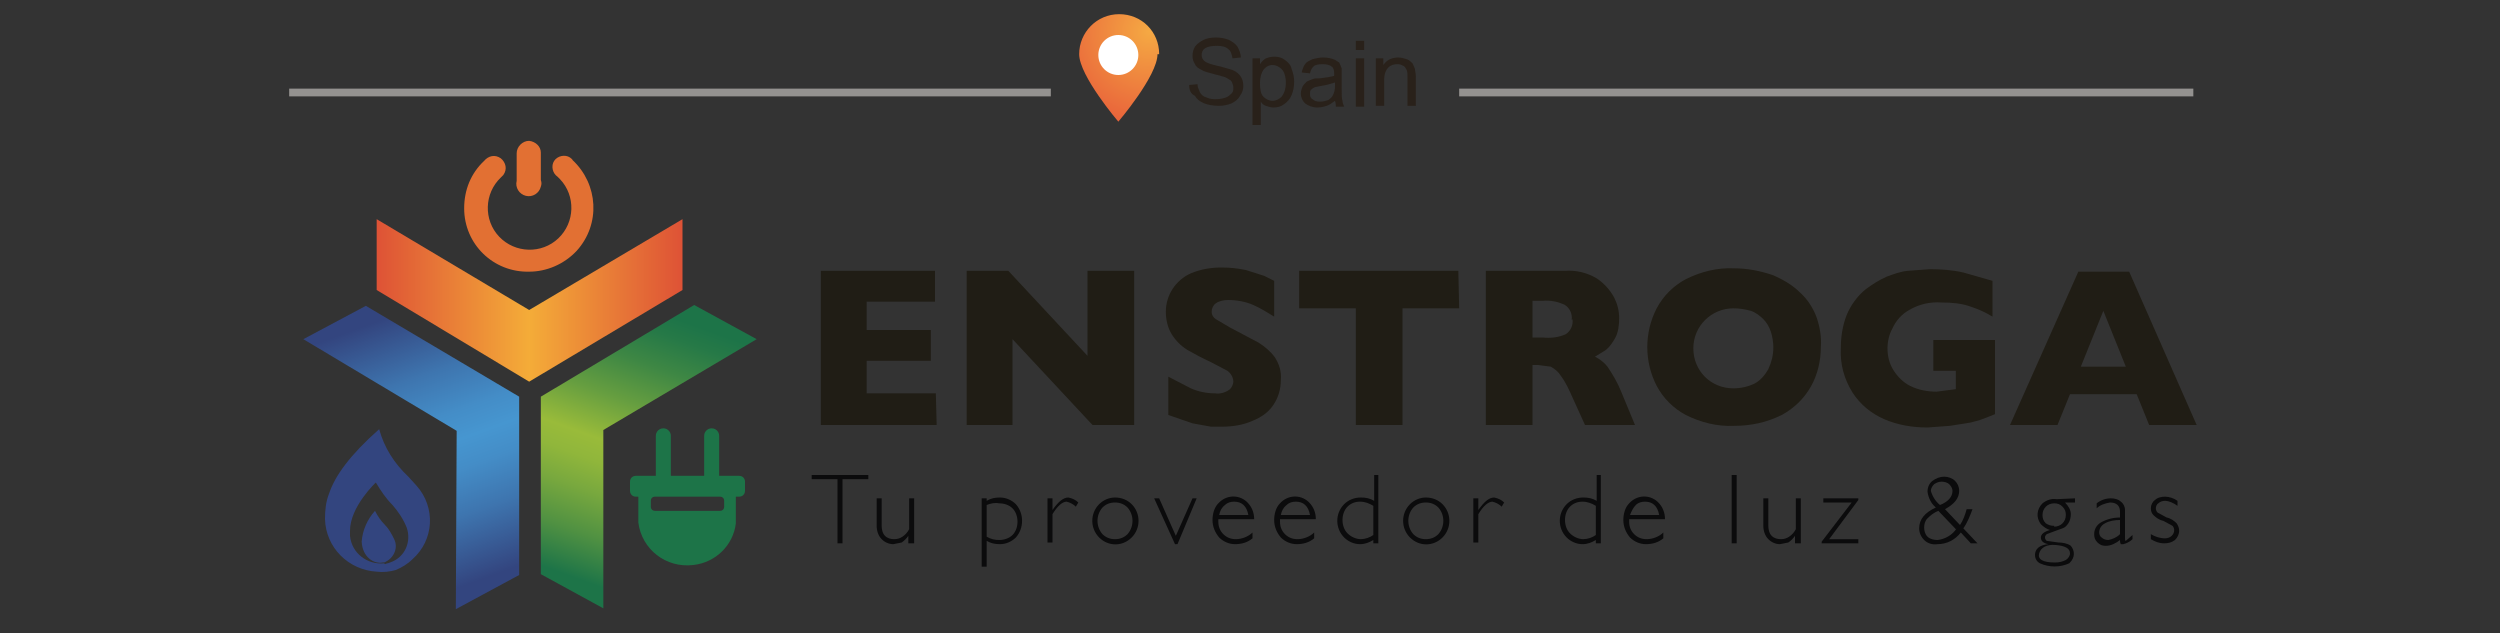 <?xml version="1.0" encoding="utf-8" standalone="no"?>
<!DOCTYPE svg PUBLIC "-//W3C//DTD SVG 1.0//EN" "http://www.w3.org/TR/SVG/DTD/svg10.dtd">
<!-- Generator: Adobe Illustrator 22.1.0, SVG Export Plug-In . SVG Version: 6.00 Build 0)  -->
<svg version="1.1" id="Infos" xmlns="http://www.w3.org/2000/svg" xmlns:xlink="http://www.w3.org/1999/xlink" x="0px" y="0px"
	 viewBox="0 0 300 76" style="enable-background:new 0 0 300 76;" xml:space="preserve">
<rect x="0" y="0" width="300" height="76" fill="#333333" stroke="none"/>
<style type="text/css">
	.st0{fill:url(#SVGID_1_);}
	.st1{fill:url(#SVGID_2_);}
	.st2{fill:url(#SVGID_3_);}
	.st3{fill:#1D7448;}
	.st4{fill:#201D15;}
	.st5{fill:#E27033;}
	.st6{fill:#33457F;}
	.st7{fill:#0B0B0C;}
	.st8{fill:none;stroke:#949290;stroke-width:0.93;stroke-miterlimit:10;}
	.st9{enable-background:new    ;}
	.st10{fill:#29211A;}
	.st11{fill:url(#SVGID_4_);}
	.st12{fill:#FFFFFF;}
</style>
<title>Enstroga_EU_Update_Logo_International_styleguide</title>
<g>
	<g>

			<linearGradient id="SVGID_1_" gradientUnits="userSpaceOnUse" x1="45.15" y1="41.95" x2="81.91" y2="41.95" gradientTransform="matrix(1 0 0 -1 0 78)">
			<stop  offset="0" style="stop-color:#DE5236"/>
			<stop  offset="0.5" style="stop-color:#F4AC38"/>
			<stop  offset="1" style="stop-color:#DE5236"/>
		</linearGradient>
		<polygon class="st0" points="63.5,37.2 45.2,26.3 45.2,34.8 63.5,45.8 81.9,34.8 81.9,26.3 		"/>

			<linearGradient id="SVGID_2_" gradientUnits="userSpaceOnUse" x1="47.081" y1="40.08" x2="58.501" y2="8.73" gradientTransform="matrix(1 0 0 -1 0 78)">
			<stop  offset="0" style="stop-color:#33457F"/>
			<stop  offset="4.000000e-02" style="stop-color:#354D87"/>
			<stop  offset="0.24" style="stop-color:#3E75AF"/>
			<stop  offset="0.4" style="stop-color:#448DC7"/>
			<stop  offset="0.5" style="stop-color:#4696D0"/>
			<stop  offset="0.6" style="stop-color:#448DC7"/>
			<stop  offset="0.76" style="stop-color:#3E75AF"/>
			<stop  offset="0.96" style="stop-color:#354D87"/>
			<stop  offset="1" style="stop-color:#33457F"/>
		</linearGradient>
		<polygon class="st1" points="36.4,40.7 54.8,51.7 54.7,73.1 62.3,69 62.3,47.6 43.9,36.7 		"/>

			<linearGradient id="SVGID_3_" gradientUnits="userSpaceOnUse" x1="68.722" y1="8.759" x2="80.142" y2="40.149" gradientTransform="matrix(1 0 0 -1 0 78)">
			<stop  offset="0" style="stop-color:#1D7448"/>
			<stop  offset="0.16" style="stop-color:#509142"/>
			<stop  offset="0.31" style="stop-color:#78A83E"/>
			<stop  offset="0.42" style="stop-color:#90B63B"/>
			<stop  offset="0.5" style="stop-color:#99BB3A"/>
			<stop  offset="0.66" style="stop-color:#669E40"/>
			<stop  offset="0.81" style="stop-color:#3E8744"/>
			<stop  offset="0.93" style="stop-color:#267947"/>
			<stop  offset="1" style="stop-color:#1D7448"/>
		</linearGradient>
		<polygon class="st2" points="64.9,47.6 64.9,68.9 72.4,73 72.4,51.6 90.8,40.7 83.3,36.6 		"/>
		<path class="st3" d="M88.7,57.1h-2.4v-4.8c0-0.5-0.4-0.9-0.9-0.9s-0.9,0.4-0.9,0.9v4.8h-4v-4.8c0-0.5-0.4-0.9-0.9-0.9
			s-0.9,0.4-0.9,0.9v4.8h-2.4c-0.4,0-0.7,0.3-0.7,0.7v1.1c0,0.4,0.3,0.7,0.7,0.7h0.3v3.1l0,0c0.4,3.2,3.3,5.5,6.6,5.1
			c2.7-0.3,4.8-2.4,5.1-5l0,0v-3.2h0.4c0.4,0,0.7-0.3,0.7-0.7v-1.1C89.4,57.4,89.1,57.1,88.7,57.1C88.7,57.1,88.7,57.1,88.7,57.1z
			 M86.9,60.8c0,0.3-0.2,0.5-0.5,0.5h-7.8c-0.3,0-0.5-0.2-0.5-0.5v-0.7c0-0.3,0.2-0.5,0.5-0.5h7.8c0.3,0,0.5,0.2,0.5,0.5L86.9,60.8z
			"/>
		<path class="st4" d="M112.4,51H98.5V32.5h13.7v3.7H104v3.4h7.7v3.7H104v3.9h8.3L112.4,51z"/>
		<path class="st4" d="M136.1,51h-5l-9.6-10.3V51H116V32.5h5l9.5,10.2V32.5h5.6V51z"/>
		<path class="st4" d="M153.7,45.6c0,1.1-0.3,2.1-0.9,3c-0.6,0.9-1.5,1.5-2.5,1.9c-1.1,0.5-2.4,0.7-3.6,0.7h-1.4l-2.2-0.4l-2.9-1
			v-4.6l2.7,1.4c0.9,0.4,1.9,0.6,2.9,0.6c0.6,0.1,1.3-0.1,1.8-0.5c0.2-0.2,0.4-0.6,0.4-0.9c0-0.5-0.3-1-0.7-1.3l-2.1-1.1
			c-0.9-0.4-1.8-0.9-2.7-1.4c-0.8-0.5-1.4-1.1-1.9-1.9c-0.5-0.8-0.7-1.8-0.7-2.7c0-2,1.2-3.8,3-4.6c1.2-0.5,2.4-0.7,3.7-0.7
			c1,0,1.9,0.1,2.9,0.3l2.2,0.7l1.2,0.6V38c-0.8-0.5-1.6-1-2.5-1.4c-0.9-0.4-2-0.6-3-0.6c-0.5,0-1.1,0.1-1.5,0.4
			c-0.3,0.2-0.5,0.6-0.5,1c0,0.4,0.2,0.7,0.5,0.9l1.7,1l3.4,1.8c0.8,0.5,1.5,1.1,2,1.8C153.5,43.7,153.8,44.6,153.7,45.6z"/>
		<path class="st4" d="M175.1,37h-6.8v14h-5.6V37h-6.8v-4.5H175L175.1,37z"/>
		<path class="st4" d="M196.2,51h-6l-1.5-3.3c-0.4-0.9-0.8-1.8-1.4-2.6c-0.3-0.5-0.7-0.8-1.2-1.1l-1.6-0.2h-0.6V51h-5.6V32.5h9.5
			c1.3-0.1,2.6,0.2,3.8,0.9c0.9,0.6,1.6,1.4,2.1,2.3c0.4,0.8,0.6,1.6,0.6,2.5c0,0.8-0.1,1.7-0.5,2.4c-0.3,0.5-0.6,1-1.1,1.4
			l-1.3,0.8c0.6,0.3,1.1,0.7,1.5,1.2c0.6,0.9,1.2,1.9,1.6,2.9L196.2,51z M188.6,38.4c0.1-0.7-0.2-1.4-0.8-1.8
			c-0.8-0.4-1.8-0.6-2.7-0.5h-1.2v4.4h1.2c1,0.1,1.9,0,2.8-0.4c0.6-0.4,0.9-1.1,0.8-1.8L188.6,38.4z"/>
		<path class="st4" d="M218.5,41.7c0,1.6-0.4,3.3-1.2,4.7c-0.8,1.4-2,2.6-3.5,3.4c-1.8,0.9-3.7,1.3-5.7,1.3c-2,0.1-4-0.4-5.8-1.3
			c-1.5-0.8-2.7-2-3.5-3.5c-1.5-2.9-1.5-6.4,0-9.3c0.8-1.5,2-2.7,3.5-3.5c1.8-0.9,3.8-1.4,5.8-1.3c1.6,0,3.1,0.3,4.6,0.8
			c1.2,0.5,2.4,1.2,3.3,2.1c0.9,0.8,1.6,1.9,2,3C218.4,39.3,218.6,40.5,218.5,41.7z M212.8,41.7c0-0.6-0.1-1.3-0.3-1.9
			c-0.2-0.6-0.5-1.1-0.9-1.5c-0.4-0.4-0.9-0.8-1.5-1c-0.7-0.2-1.4-0.3-2.1-0.3c-2.6,0-4.8,2.1-4.8,4.8s2.1,4.8,4.8,4.8
			c0.9,0,1.8-0.2,2.6-0.6c0.7-0.4,1.2-1,1.6-1.7C212.6,43.4,212.8,42.6,212.8,41.7z"/>
		<path class="st4" d="M239.4,49.7l-1,0.4l-0.8,0.3l-1.1,0.3l-2.5,0.4l-2.7,0.2c-1.8,0-3.6-0.3-5.2-1c-1.6-0.7-2.9-1.8-3.8-3.2
			c-1-1.6-1.5-3.4-1.4-5.3c0-1.4,0.2-2.7,0.7-4c0.5-1.2,1.3-2.3,2.3-3.1c0.8-0.6,1.6-1.1,2.5-1.5c0.8-0.3,1.6-0.6,2.5-0.7l2.7-0.2
			c1.3,0,2.7,0.1,4,0.4l3.5,1V38c-0.8-0.5-1.7-0.9-2.6-1.2c-1.1-0.4-2.3-0.5-3.5-0.5c-1.4-0.1-2.7,0.2-3.9,0.9
			c-0.9,0.5-1.6,1.3-2,2.2c-0.4,0.7-0.6,1.6-0.6,2.4c0,0.9,0.2,1.8,0.7,2.6c0.5,0.8,1.2,1.5,2,1.9c1,0.5,2.1,0.7,3.2,0.7l2.3-0.3
			v-2.2H232v-3.7h7.4V49.7z"/>
		<path class="st4" d="M263.6,51h-5.7l-1.5-3.7h-8l-1.5,3.7h-5.7l8.2-18.4h6.1L263.6,51z M255.1,44l-2.7-6.7l-2.7,6.7H255.1z"/>
		<path class="st5" d="M63.5,16.9c-0.8,0-1.5,0.7-1.5,1.5v3.3c-0.2,0.8,0.3,1.6,1.1,1.8c0.8,0.2,1.6-0.3,1.8-1.1
			c0.1-0.3,0.1-0.5,0-0.8v-3.3C64.9,17.6,64.3,17,63.5,16.9z"/>
		<path class="st5" d="M63.5,32.6c-4.3,0.1-7.8-3.3-7.8-7.6c0-2.2,0.8-4.2,2.4-5.7c0.5-0.6,1.3-0.8,2-0.3c0.6,0.5,0.8,1.3,0.3,2
			c-0.1,0.1-0.2,0.2-0.3,0.3c-2,1.9-2.1,5.1-0.2,7.1s5.1,2.1,7.1,0.2s2.1-5.1,0.2-7.1c-0.1-0.1-0.2-0.2-0.3-0.3
			c-0.6-0.4-0.8-1.3-0.4-1.9c0.4-0.6,1.3-0.8,1.9-0.4c0.1,0.1,0.3,0.2,0.3,0.3c3.1,2.9,3.4,7.7,0.5,10.9
			C67.7,31.7,65.6,32.6,63.5,32.6L63.5,32.6z"/>
		<g>
			<path class="st6" d="M50,58.3l-1-1.1c-1.7-1.6-2.9-3.5-3.5-5.7c-3.5,3.1-5.3,5.6-6,7.7c-0.4,1-0.5,2-0.5,3.1
				c0.1,3.4,2.8,6.1,6.2,6.3c0.8,0.1,1.6,0,2.3-0.2c0.7-0.3,1.4-0.7,2-1.3C52.1,64.8,52.3,60.9,50,58.3C50,58.3,50,58.3,50,58.3z
				 M46.1,67.6c-2,0.2-3.9-1.2-4.1-3.3c0-0.2,0-0.4,0-0.6c0-2.9,3.1-5.8,3.1-5.8c0.6,1,1.2,1.9,2,2.7c0.7,0.8,1.3,1.7,1.7,2.7
				c0.6,1.7-0.2,3.6-2,4.2c-0.2,0.1-0.4,0.1-0.6,0.2L46.1,67.6z"/>
			<path class="st6" d="M47.3,64.7c0.5,1,0,2.2-1,2.7c-0.1,0.1-0.3,0.1-0.4,0.1c-1,0.2-2.4-0.6-2.5-2.5c0.1-1.4,0.7-2.7,1.6-3.7
				c0.3,0.6,0.7,1.2,1.2,1.7C46.7,63.5,47,64.1,47.3,64.7z"/>
		</g>
	</g>
	<g>
		<path class="st7" d="M104.2,57v0.5h-3.1v7.7h-0.6v-7.7h-3.1V57H104.2z"/>
		<path class="st7" d="M109,65.2v-0.9l0,0c-0.2,0.3-0.5,0.6-0.8,0.8l-1,0.2c-0.5,0-1-0.2-1.4-0.6c-0.4-0.4-0.6-1-0.6-1.6v-3.3h0.6
			v3.3c0,0.4,0.1,0.9,0.4,1.2c0.3,0.3,0.7,0.4,1.1,0.4c0.4,0,0.7-0.1,1-0.3c0.3-0.2,0.6-0.5,0.8-0.9v-3.7h0.6v5.4H109z"/>
		<path class="st7" d="M118.4,59.8v0.3c0.5-0.3,1-0.4,1.6-0.4c0.7,0,1.4,0.3,1.9,0.8c1,1.1,1,2.9,0,4c-0.5,0.5-1.2,0.8-1.9,0.8
			c-0.6,0-1.1-0.1-1.6-0.4V68h-0.6v-8.2H118.4z M118.4,60.7v3.7c0.5,0.3,1,0.4,1.5,0.4c0.6,0,1.2-0.2,1.6-0.6c0.4-0.4,0.6-1,0.6-1.6
			c0-0.6-0.2-1.2-0.6-1.6c-0.4-0.4-1-0.6-1.6-0.6c-0.5-0.1-1,0-1.5,0.2V60.7z"/>
		<path class="st7" d="M129.4,60.3l-0.3,0.5c-0.3-0.3-0.7-0.5-1.1-0.6c-0.5,0-1.1,0.5-1.7,1.5v3.4h-0.6v-5.3h0.6v1.4l0,0
			c0.7-1,1.3-1.5,1.9-1.5C128.7,59.8,129.1,60,129.4,60.3z"/>
		<path class="st7" d="M133.8,59.7c0.8,0,1.5,0.3,2,0.8c1.1,1.1,1.1,2.9,0,4c-1.1,1.1-2.8,1.1-3.9,0c-1.1-1.1-1.1-2.9,0-4
			C132.4,60,133.1,59.7,133.8,59.7z M133.8,64.7c0.6,0,1.1-0.2,1.5-0.6c0.8-0.9,0.8-2.3,0-3.2c-0.4-0.4-0.9-0.6-1.5-0.6
			c-0.6,0-1.1,0.2-1.5,0.6c-0.8,0.9-0.8,2.3,0,3.2C132.7,64.5,133.2,64.7,133.8,64.7z"/>
		<path class="st7" d="M143.6,59.8l-2.3,5.5H141l-2.5-5.5h0.6l2,4.5l2-4.5L143.6,59.8z"/>
		<path class="st7" d="M150.5,62.3h-4.3v0.3c0,0.6,0.2,1.1,0.6,1.5c0.4,0.4,0.9,0.6,1.5,0.6c0.7,0,1.5-0.3,2-0.8v0.7
			c-0.6,0.5-1.3,0.7-2.1,0.7c-0.7,0-1.4-0.3-1.9-0.8c-0.5-0.6-0.8-1.3-0.8-2.1c0-0.7,0.2-1.5,0.7-2c0.9-1,2.4-1.1,3.4-0.2
			c0,0,0.1,0.1,0.1,0.1C150.2,60.8,150.5,61.5,150.5,62.3z M146.3,61.8h3.5c-0.2-1.1-0.8-1.6-1.7-1.6c-0.4,0-0.8,0.1-1.1,0.4
			C146.6,60.9,146.4,61.3,146.3,61.8z"/>
		<path class="st7" d="M157.9,62.3h-4.3v0.3c0,0.6,0.2,1.1,0.6,1.5c0.4,0.4,0.9,0.6,1.5,0.6c0.7,0,1.5-0.3,2-0.8v0.7
			c-0.6,0.5-1.3,0.7-2.1,0.7c-0.7,0-1.4-0.3-1.9-0.8c-0.5-0.6-0.8-1.3-0.8-2.1c0-0.7,0.2-1.5,0.7-2c0.9-1,2.4-1.1,3.4-0.2
			c0,0,0.1,0.1,0.1,0.1C157.6,60.8,157.9,61.5,157.9,62.3z M153.7,61.8h3.5c-0.2-1.1-0.8-1.6-1.7-1.6c-0.4,0-0.8,0.1-1.1,0.4
			C154,60.9,153.8,61.3,153.7,61.8z"/>
		<path class="st7" d="M165.4,57v8.2h-0.6v-0.4c-0.5,0.3-1,0.5-1.6,0.5c-0.7,0-1.4-0.3-1.9-0.8c-1.1-1.1-1.1-2.9,0-4
			c0.5-0.5,1.2-0.8,2-0.8c0.6,0,1.1,0.1,1.6,0.4V57H165.4z M164.8,64.2v-3.5c-0.5-0.3-1-0.5-1.6-0.5c-0.6,0-1.1,0.2-1.5,0.6
			c-0.4,0.4-0.6,1-0.6,1.6c0,0.6,0.2,1.2,0.6,1.6c0.4,0.4,1,0.7,1.6,0.7C163.8,64.7,164.4,64.5,164.8,64.2L164.8,64.2z"/>
		<path class="st7" d="M171.1,59.7c0.8,0,1.5,0.3,2,0.8c1.1,1.1,1.1,2.9,0,4c-1.1,1.1-2.8,1.1-3.9,0c-1.1-1.1-1.1-2.9,0-4
			C169.7,60,170.4,59.7,171.1,59.7z M171.1,64.7c0.6,0,1.1-0.2,1.5-0.6c0.8-0.9,0.8-2.3,0-3.2c-0.4-0.4-0.9-0.6-1.5-0.6
			c-0.6,0-1.1,0.2-1.5,0.6c-0.8,0.9-0.8,2.3,0,3.2C170,64.5,170.5,64.7,171.1,64.7z"/>
		<path class="st7" d="M180.5,60.3l-0.3,0.5c-0.3-0.3-0.7-0.5-1.1-0.6c-0.5,0-1.1,0.5-1.7,1.5v3.4h-0.6v-5.3h0.6v1.4l0,0
			c0.7-1,1.3-1.5,1.9-1.5C179.8,59.8,180.2,60,180.5,60.3z"/>
		<path class="st7" d="M192.1,57v8.2h-0.6v-0.4c-0.5,0.3-1,0.5-1.6,0.5c-0.7,0-1.4-0.3-1.9-0.8c-1.1-1.1-1.1-2.9,0-4
			c0.5-0.5,1.2-0.8,2-0.8c0.6,0,1.1,0.1,1.6,0.4V57H192.1z M191.5,64.2v-3.5c-0.5-0.3-1-0.5-1.6-0.5c-0.6,0-1.1,0.2-1.5,0.6
			c-0.4,0.4-0.6,1-0.6,1.6c0,0.6,0.2,1.2,0.6,1.6c0.4,0.4,1,0.7,1.6,0.7C190.5,64.7,191.1,64.5,191.5,64.2z"/>
		<path class="st7" d="M199.8,62.3h-4.3v0.3c0,0.6,0.2,1.1,0.6,1.5c0.4,0.4,0.9,0.6,1.5,0.6c0.7,0,1.5-0.3,2-0.8v0.7
			c-0.6,0.5-1.3,0.7-2.1,0.7c-0.7,0-1.4-0.3-1.9-0.8c-0.5-0.6-0.8-1.3-0.8-2.1c0-0.7,0.2-1.5,0.7-2c0.9-1,2.4-1.1,3.4-0.2
			c0,0,0.1,0.1,0.1,0.1C199.5,60.8,199.8,61.5,199.8,62.3z M195.6,61.8h3.5c-0.2-1.1-0.8-1.6-1.7-1.6c-0.4,0-0.8,0.1-1.1,0.4
			C196,60.9,195.8,61.3,195.6,61.8L195.6,61.8z"/>
		<path class="st7" d="M208.4,57v8.2h-0.6V57H208.4z"/>
		<path class="st7" d="M215.4,65.2v-0.9l0,0c-0.2,0.3-0.5,0.6-0.8,0.8l-1,0.2c-0.5,0-1-0.2-1.4-0.6c-0.4-0.4-0.6-1-0.6-1.6v-3.3h0.6
			v3.3c0,0.4,0.1,0.9,0.4,1.2c0.3,0.3,0.7,0.4,1.1,0.4c0.4,0,0.7-0.1,1-0.3c0.3-0.2,0.6-0.5,0.8-0.9v-3.7h0.6v5.4H215.4z"/>
		<path class="st7" d="M223,59.8V60l-3.5,4.7h3.5v0.5h-4.4V65l3.6-4.7h-3.4v-0.5H223z"/>
		<path class="st7" d="M236,61.1h0.7c-0.3,0.8-0.6,1.6-1.1,2.3l1.7,1.8h-0.8l-1.2-1.3c-0.7,0.9-1.7,1.4-2.8,1.4
			c-0.6,0.1-1.2-0.1-1.6-0.5c-0.4-0.4-0.6-0.9-0.6-1.4c0-1.1,0.7-1.9,2-2.5c-0.6-0.5-0.9-1.2-1-1.9c0-0.5,0.2-1,0.6-1.3
			c0.4-0.3,0.9-0.5,1.4-0.5c0.5,0,1,0.2,1.3,0.5c0.3,0.3,0.5,0.7,0.5,1.2c0,0.9-0.6,1.6-1.7,2.2l1.8,1.9
			C235.6,62.4,235.8,61.8,236,61.1z M234.7,63.5l-2.1-2.2c-0.5,0.2-0.9,0.5-1.3,0.9c-0.3,0.3-0.4,0.7-0.4,1.1c0,0.4,0.1,0.8,0.4,1.1
			c0.3,0.3,0.8,0.4,1.2,0.4c0.9-0.1,1.8-0.6,2.3-1.4L234.7,63.5z M232.8,60.6c1-0.4,1.5-1,1.5-1.7c0-0.3-0.2-0.6-0.4-0.8
			c-0.2-0.2-0.6-0.3-0.9-0.3c-0.3,0-0.6,0.1-0.9,0.3c-0.2,0.2-0.4,0.5-0.4,0.8C231.9,59.6,232.3,60.2,232.8,60.6L232.8,60.6z"/>
		<path class="st7" d="M249,59.8v0.5h-1.2c0.4,0.4,0.7,0.9,0.7,1.4c0,0.4-0.1,0.8-0.3,1.1c-0.2,0.3-0.4,0.5-0.7,0.6l-1.1,0.4
			l-0.8,0.3c-0.1,0.1-0.2,0.2-0.2,0.4c0,0.2,0.1,0.3,0.2,0.4l1.4,0.2c0.5,0,1.1,0.1,1.5,0.4c0.5,0.6,0.5,1.4-0.1,2
			c0,0-0.1,0.1-0.1,0.1c-1.1,0.5-2.4,0.5-3.5,0c-0.4-0.2-0.6-0.6-0.6-1c0-0.7,0.5-1.2,1.6-1.3l0,0c-0.6-0.1-0.9-0.4-0.9-0.8
			c0-0.4,0.4-0.7,1.1-0.9l0,0c-0.4-0.1-0.8-0.4-1.1-0.7c-0.6-0.8-0.5-1.8,0.2-2.5c0.5-0.4,1.1-0.6,1.7-0.5L249,59.8z M246.6,67.5
			c0.5,0,0.9-0.1,1.3-0.3c0.3-0.2,0.5-0.5,0.5-0.8c0-0.6-0.6-0.9-1.7-1s-1.8,0.3-2,1S245.1,67.5,246.6,67.5L246.6,67.5z M246.5,63.2
			c0.8,0,1.4-0.6,1.4-1.4c0-0.4-0.1-0.7-0.4-1c-0.3-0.3-0.6-0.4-1-0.4c-0.8,0-1.4,0.6-1.4,1.4c0,0.4,0.1,0.7,0.4,1
			c0.3,0.2,0.6,0.3,1,0.3V63.2z"/>
		<path class="st7" d="M255.9,64.2v0.5c-0.3,0.3-0.7,0.5-1.1,0.6h-0.3c-0.1-0.2-0.1-0.3-0.1-0.5c-0.5,0.4-1.1,0.7-1.7,0.7
			c-0.4,0-0.7-0.1-1-0.4c-0.3-0.3-0.4-0.6-0.4-1c0-0.6,0.3-1.1,0.8-1.4c0.7-0.4,1.5-0.6,2.3-0.6v-0.7c0-0.7-0.4-1.1-1.2-1.1
			c-0.6,0.1-1.2,0.3-1.6,0.7v-0.6c0.5-0.4,1.1-0.6,1.7-0.6c0.4,0,0.9,0.1,1.2,0.4c0.3,0.2,0.5,0.6,0.5,1v3.4c0,0.2,0,0.3,0.1,0.3
			L255.9,64.2z M254.4,64.1v-1.7c-0.6,0-1.3,0.1-1.8,0.4c-0.4,0.2-0.7,0.6-0.7,1.1c0,0.2,0.1,0.5,0.3,0.6c0.2,0.2,0.5,0.3,0.8,0.3
			C253.5,64.7,254,64.5,254.4,64.1z"/>
		<path class="st7" d="M261.3,60.1v0.6c-0.4-0.3-1-0.6-1.5-0.6c-0.3,0-0.6,0.1-0.8,0.3c-0.2,0.1-0.3,0.4-0.3,0.6
			c0,0.2,0.1,0.4,0.2,0.5l1.1,0.6c0.5,0.1,0.9,0.4,1.2,0.7c0.2,0.3,0.3,0.6,0.3,0.9c0,0.4-0.2,0.8-0.5,1.1c-0.4,0.3-0.8,0.4-1.3,0.4
			c-0.6,0-1.1-0.2-1.6-0.5v-0.6c0.5,0.3,1.1,0.5,1.7,0.5c0.3,0,0.6-0.1,0.8-0.3c0.2-0.2,0.3-0.4,0.3-0.7c0-0.2-0.1-0.4-0.2-0.5
			l-1.1-0.6c-0.5-0.1-0.9-0.4-1.2-0.7c-0.2-0.2-0.3-0.5-0.3-0.8c0-0.4,0.2-0.8,0.5-1c0.3-0.3,0.8-0.4,1.2-0.4
			C260.3,59.6,260.9,59.8,261.3,60.1z"/>
	</g>
</g>
<line class="st8" x1="34.7" y1="11.1" x2="126.1" y2="11.1"/>
<g>
	<g class="st9">
		<path class="st10" d="M142.7,10.2l1-0.1c0,0.4,0.2,0.7,0.3,1c0.2,0.3,0.4,0.5,0.8,0.6c0.4,0.2,0.8,0.2,1.2,0.2
			c0.4,0,0.8-0.1,1.1-0.2c0.3-0.1,0.5-0.3,0.7-0.5s0.2-0.4,0.2-0.7c0-0.2-0.1-0.5-0.2-0.7c-0.1-0.2-0.4-0.3-0.7-0.5
			c-0.2-0.1-0.7-0.2-1.4-0.4c-0.7-0.2-1.2-0.3-1.5-0.5c-0.4-0.2-0.7-0.4-0.8-0.7c-0.2-0.3-0.3-0.6-0.3-1c0-0.4,0.1-0.8,0.3-1.1
			s0.6-0.6,1-0.8c0.4-0.2,0.9-0.3,1.5-0.3c0.6,0,1.1,0.1,1.6,0.3c0.4,0.2,0.8,0.5,1,0.8c0.2,0.4,0.4,0.8,0.4,1.3l-1,0.1
			c-0.1-0.5-0.2-0.9-0.5-1.1c-0.3-0.3-0.8-0.4-1.4-0.4c-0.6,0-1.1,0.1-1.4,0.3c-0.3,0.2-0.4,0.5-0.4,0.8c0,0.3,0.1,0.5,0.3,0.7
			c0.2,0.2,0.7,0.4,1.6,0.6c0.9,0.2,1.4,0.4,1.8,0.5c0.5,0.2,0.8,0.5,1,0.8c0.2,0.3,0.3,0.7,0.3,1.1c0,0.4-0.1,0.8-0.4,1.2
			c-0.2,0.4-0.6,0.7-1,0.9c-0.5,0.2-1,0.3-1.5,0.3c-0.7,0-1.3-0.1-1.8-0.3s-0.9-0.5-1.1-0.9C142.9,11.3,142.7,10.8,142.7,10.2z"/>
		<path class="st10" d="M150.3,15V7h0.9v0.7c0.2-0.3,0.4-0.5,0.7-0.7c0.3-0.1,0.6-0.2,1-0.2c0.5,0,0.9,0.1,1.3,0.4
			c0.4,0.3,0.7,0.6,0.8,1.1c0.2,0.5,0.3,1,0.3,1.5c0,0.6-0.1,1.1-0.3,1.6c-0.2,0.5-0.5,0.8-0.9,1.1s-0.8,0.4-1.3,0.4
			c-0.3,0-0.6-0.1-0.9-0.2c-0.3-0.1-0.5-0.3-0.6-0.5V15H150.3z M151.2,10c0,0.7,0.1,1.3,0.4,1.6s0.7,0.5,1.1,0.5
			c0.4,0,0.8-0.2,1.1-0.5c0.3-0.4,0.5-0.9,0.5-1.7c0-0.7-0.2-1.3-0.5-1.6s-0.7-0.5-1.1-0.5c-0.4,0-0.8,0.2-1.1,0.6
			C151.4,8.7,151.2,9.2,151.2,10z"/>
		<path class="st10" d="M160.2,12.1c-0.4,0.3-0.7,0.5-1,0.6c-0.3,0.1-0.7,0.2-1.1,0.2c-0.6,0-1.1-0.2-1.5-0.5
			c-0.3-0.3-0.5-0.7-0.5-1.2c0-0.3,0.1-0.5,0.2-0.8c0.1-0.2,0.3-0.4,0.5-0.6c0.2-0.1,0.4-0.2,0.7-0.3c0.2-0.1,0.5-0.1,0.9-0.1
			c0.8-0.1,1.4-0.2,1.7-0.3c0-0.1,0-0.2,0-0.3c0-0.4-0.1-0.7-0.3-0.8c-0.2-0.2-0.6-0.3-1.1-0.3c-0.5,0-0.8,0.1-1,0.2
			c-0.2,0.2-0.4,0.4-0.5,0.9l-1-0.1c0.1-0.4,0.2-0.7,0.4-1s0.5-0.4,0.9-0.6c0.4-0.1,0.8-0.2,1.3-0.2c0.5,0,0.9,0.1,1.2,0.2
			c0.3,0.1,0.5,0.3,0.7,0.4c0.1,0.2,0.2,0.4,0.3,0.7c0,0.2,0,0.5,0,0.9v1.3c0,0.9,0,1.5,0.1,1.7c0,0.2,0.1,0.5,0.2,0.7h-1
			C160.3,12.6,160.3,12.4,160.2,12.1z M160.2,9.9c-0.4,0.1-0.9,0.3-1.6,0.4c-0.4,0.1-0.7,0.1-0.9,0.2s-0.3,0.2-0.4,0.3
			c-0.1,0.1-0.1,0.3-0.1,0.5c0,0.3,0.1,0.5,0.3,0.6c0.2,0.2,0.5,0.3,0.9,0.3c0.4,0,0.7-0.1,1-0.2c0.3-0.2,0.5-0.4,0.6-0.7
			c0.1-0.2,0.2-0.5,0.2-1V9.9z"/>
		<path class="st10" d="M162.7,6V4.9h1V6H162.7z M162.7,12.8V7h1v5.8H162.7z"/>
		<path class="st10" d="M165.1,12.8V7h0.9v0.8c0.4-0.6,1-0.9,1.8-0.9c0.3,0,0.7,0.1,1,0.2c0.3,0.1,0.5,0.3,0.7,0.5
			c0.1,0.2,0.2,0.4,0.3,0.7c0,0.2,0.1,0.5,0.1,0.9v3.5h-1V9.3c0-0.4,0-0.7-0.1-0.9c-0.1-0.2-0.2-0.4-0.4-0.5
			c-0.2-0.1-0.4-0.2-0.7-0.2c-0.4,0-0.8,0.1-1.1,0.4c-0.3,0.3-0.5,0.8-0.5,1.5v3.1H165.1z"/>
	</g>
	<g>

			<radialGradient id="SVGID_4_" cx="74.29" cy="457.32" r="13.01" gradientTransform="matrix(1 0 0 -1 63.64 461.11)" gradientUnits="userSpaceOnUse">
			<stop  offset="0" style="stop-color:#F5A943"/>
			<stop  offset="1" style="stop-color:#E75939"/>
		</radialGradient>
		<path class="st11" d="M138.9,6.5c0,2.6-4.7,8.1-4.7,8.1s-4.7-5.5-4.7-8.1c0-2.6,2.1-4.8,4.8-4.8s4.8,2.1,4.8,4.8H138.9z"/>
		<circle class="st12" cx="134.2" cy="6.6" r="2.4"/>
	</g>
</g>
<line class="st8" x1="175.1" y1="11.1" x2="263.2" y2="11.1"/>
</svg>
